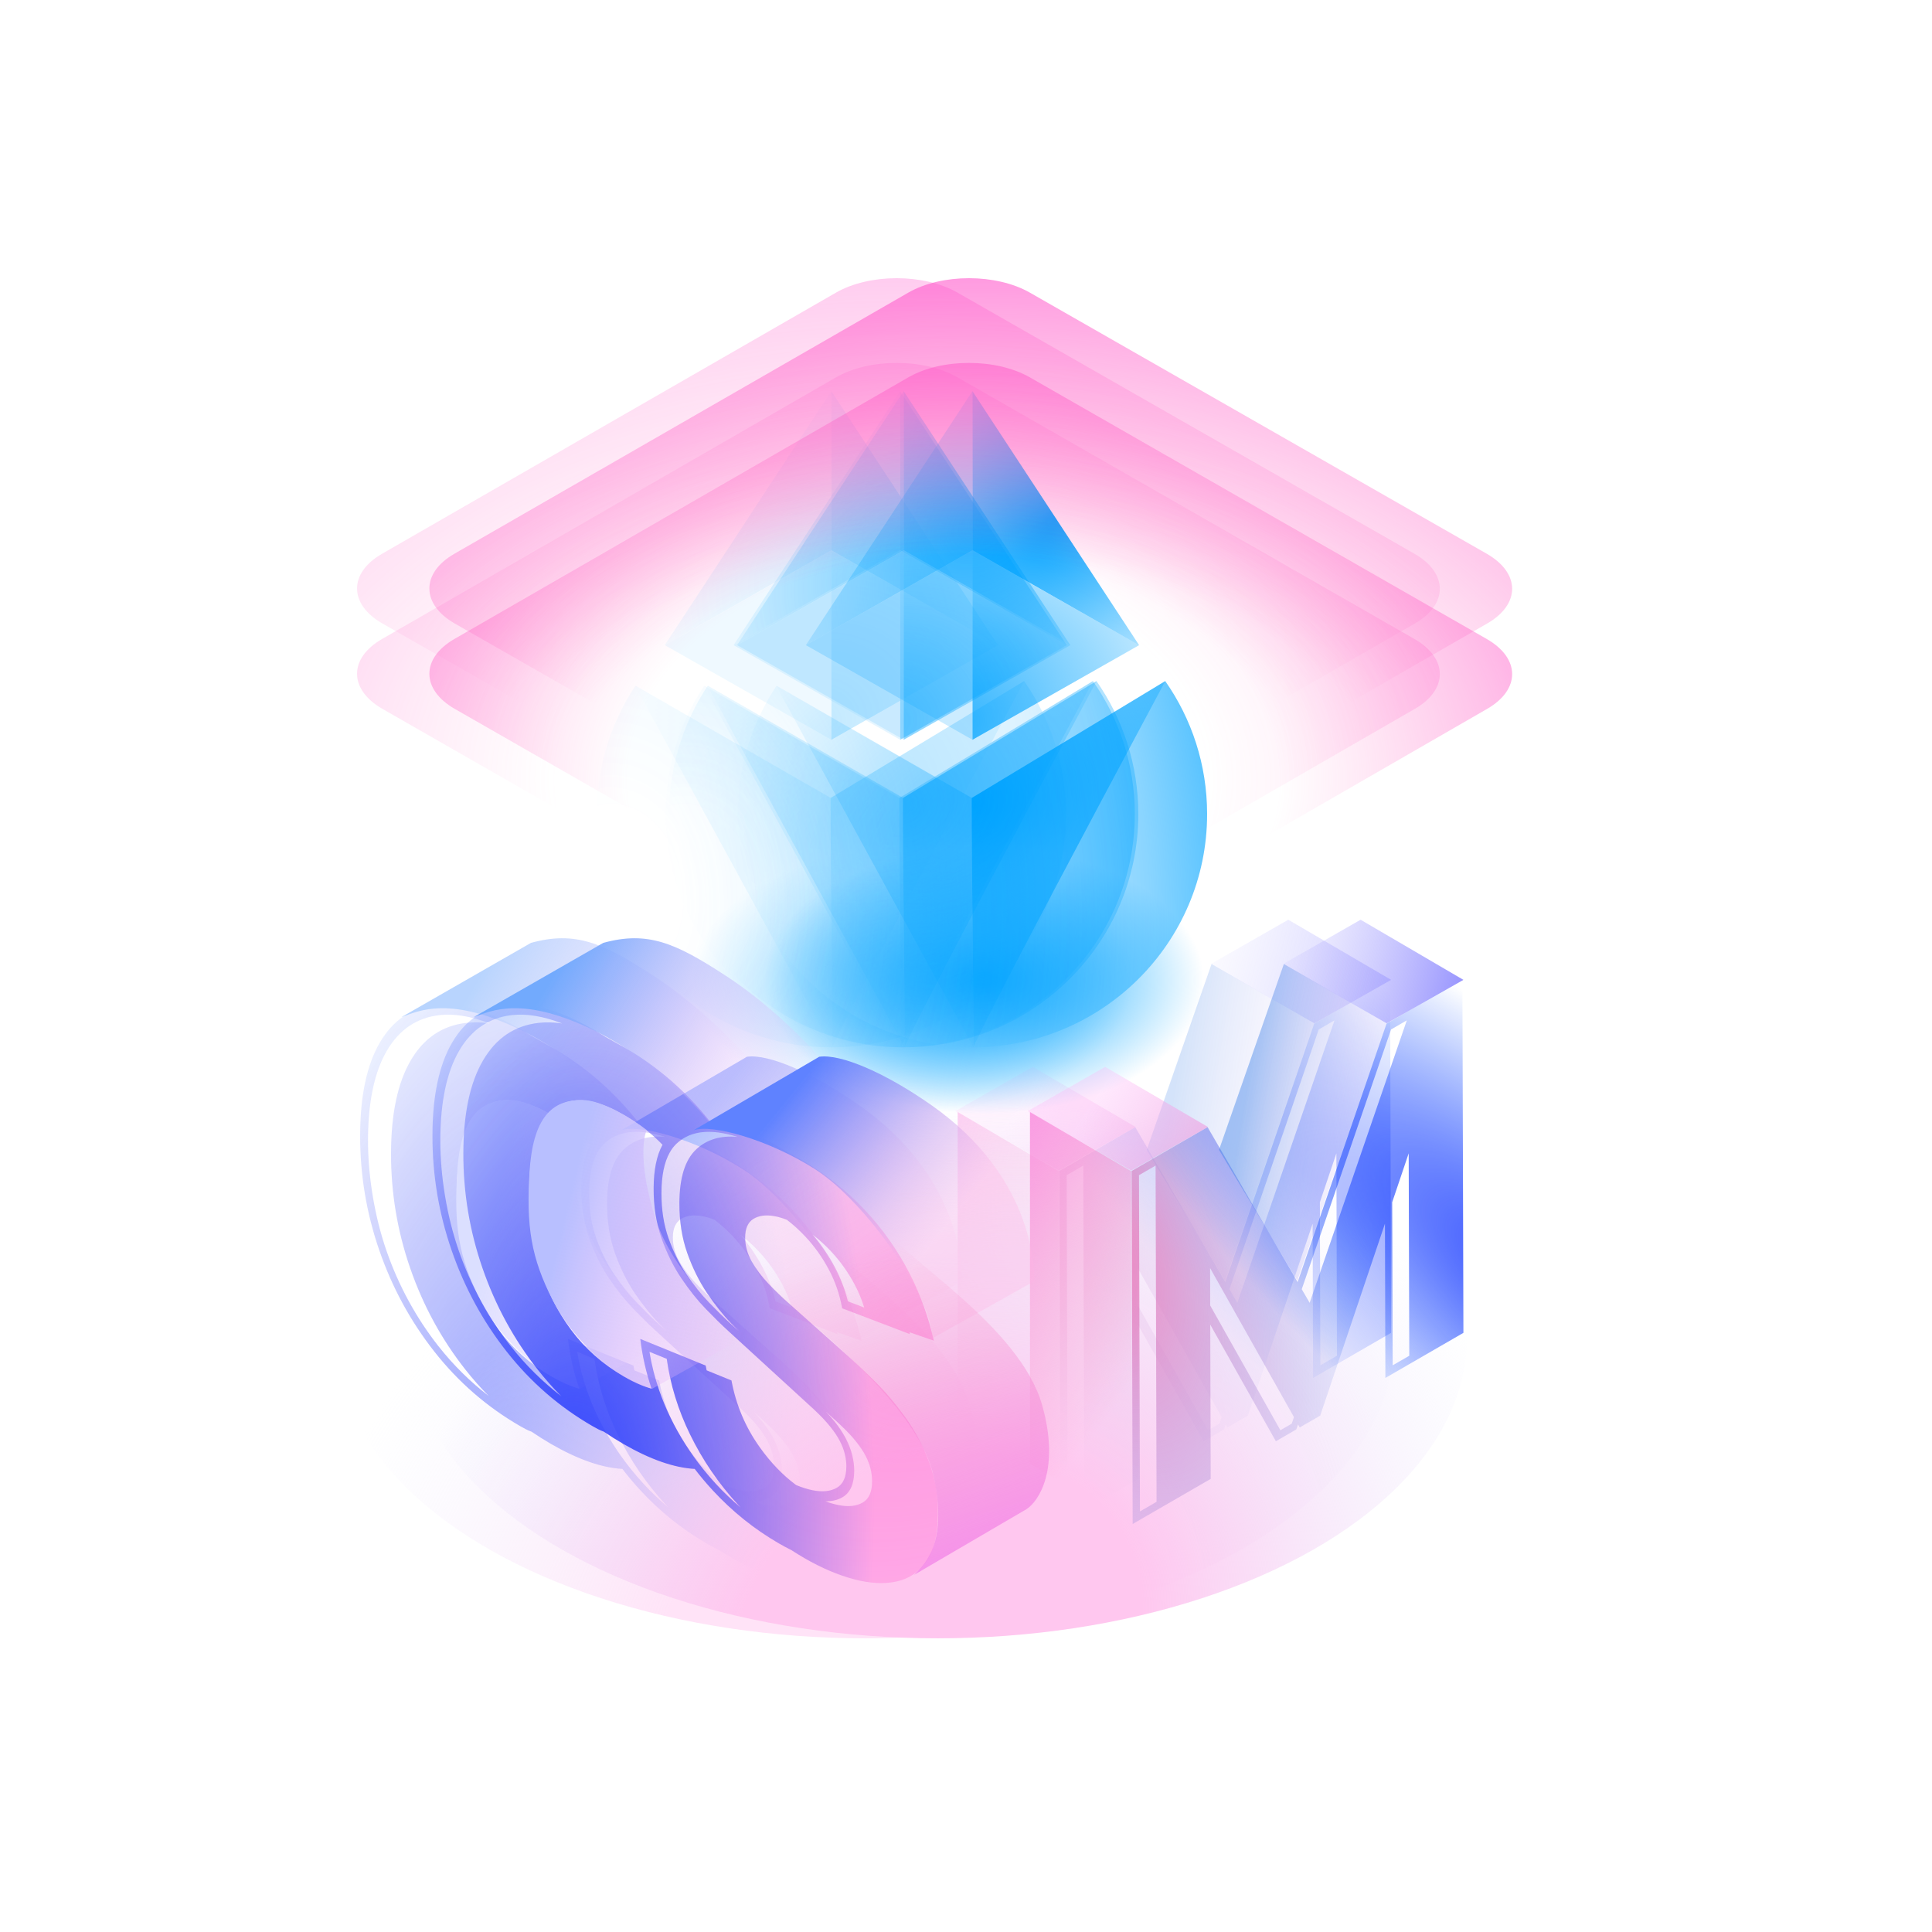 <svg width="300" height="300" viewBox="0 0 300 300" fill="none" xmlns="http://www.w3.org/2000/svg">
<g clip-path="url(#clip0_17373_454761)">
<g opacity="0.5" filter="url(#filter0_f_17373_454761)">
<ellipse cx="134.374" cy="207.815" rx="82.173" ry="46.583" fill="url(#paint0_radial_17373_454761)"/>
<g filter="url(#filter1_f_17373_454761)">
<ellipse cx="137.617" cy="152.133" rx="49.376" ry="28.022" fill="url(#paint1_radial_17373_454761)"/>
</g>
<path d="M212.146 154.292L215.855 152.148L216.01 206.963L212.301 209.107L207.604 211.821L203.894 213.964L203.826 190.008L193.772 219.815L190.596 221.652L190.327 221.173L190.063 221.959L186.886 223.796L176.698 205.687L176.766 229.644L173.055 231.788L168.36 234.501L164.651 236.645L164.496 181.831L168.205 179.687L172.57 177.165L176.279 175.021L190.266 199.094L204.07 158.956L207.779 156.812L212.144 154.29L212.146 154.292ZM192.134 202.308L207.221 158.439L204.775 159.854L190.903 200.19L192.134 202.308ZM189.353 221.068L189.697 220.05L176.675 196.909L176.691 202.716L187.592 222.087L189.353 221.068ZM168.36 233.205L168.212 180.99L165.634 182.48L165.782 234.695L168.36 233.205ZM207.601 210.522L207.513 179.085L204.95 186.681L205.023 212.012L207.601 210.522Z" fill="url(#paint2_radial_17373_454761)"/>
<path d="M212.146 154.292L215.855 152.148L216.01 206.963L212.301 209.107L207.604 211.821L203.894 213.964L203.826 190.008L193.772 219.815L190.596 221.652L190.327 221.173L190.063 221.959L186.886 223.796L176.698 205.687L176.766 229.644L173.055 231.788L168.36 234.501L164.651 236.645L164.496 181.831L168.205 179.687L172.57 177.165L176.279 175.021L190.266 199.094L204.07 158.956L207.779 156.812L212.144 154.29L212.146 154.292ZM192.134 202.308L207.221 158.439L204.775 159.854L190.903 200.19L192.134 202.308ZM189.353 221.068L189.697 220.05L176.675 196.909L176.691 202.716L187.592 222.087L189.353 221.068ZM168.36 233.205L168.212 180.99L165.634 182.48L165.782 234.695L168.36 233.205ZM207.601 210.522L207.513 179.085L204.95 186.681L205.023 212.012L207.601 210.522Z" fill="url(#paint3_radial_17373_454761)"/>
<path d="M148.705 227.317L164.426 236.405V181.874L148.705 172.662V227.317Z" fill="url(#paint4_linear_17373_454761)"/>
<path d="M188.13 149.693L178.059 178.556L190.218 198.821L204.096 158.905L188.13 149.693Z" fill="url(#paint5_linear_17373_454761)"/>
<path d="M160.373 165.66L148.337 172.538L164.426 181.749L176.34 174.994L160.373 165.66Z" fill="url(#paint6_linear_17373_454761)"/>
<path d="M200.044 142.816L188.008 149.694L204.097 158.906L216.011 152.151L200.044 142.816Z" fill="url(#paint7_linear_17373_454761)"/>
<path d="M132.986 226.862C133.944 229.363 134.421 232.104 134.413 235.086C134.403 238.26 133.819 240.696 132.657 242.396C131.495 244.096 129.935 245.155 127.98 245.575C126.022 245.995 123.811 245.875 121.345 245.216C118.877 244.558 116.334 243.475 113.716 241.964C113.033 241.569 112.36 241.153 111.702 240.726C111.043 240.394 110.38 240.038 109.712 239.653C105.902 237.452 102.468 234.696 99.415 231.384C98.437 230.323 97.513 229.228 96.649 228.093C93.419 227.909 89.724 226.614 85.558 224.209C84.524 223.612 83.522 222.976 82.544 222.311C81.96 222.109 81.368 221.787 80.763 221.439C75.62 218.469 71.189 214.625 67.469 209.901C63.751 205.177 60.891 199.923 58.894 194.136C56.895 188.354 55.905 182.397 55.922 176.266C55.939 170.14 56.961 165.342 58.985 161.879C61.012 158.418 63.888 156.475 67.622 156.055C71.356 155.635 75.794 156.909 80.938 159.877C81.542 160.226 82.137 160.592 82.719 160.962C83.696 161.525 84.699 162.051 85.733 162.648C90.898 165.63 95.337 169.481 99.046 174.202C99.319 174.22 99.597 174.247 99.879 174.286C102.728 174.669 105.873 175.856 109.309 177.84L109.528 177.966C110.107 178.309 110.677 178.668 111.237 179.034C111.928 179.38 112.63 179.756 113.347 180.169C117.081 182.38 120.245 184.907 123.025 187.855C125.808 190.805 128.137 194.099 130.009 197.744C131.687 201.009 132.944 204.485 133.777 208.174L129.989 206.87C130.009 206.966 130.029 207.064 130.051 207.162L119.542 203.151C119.166 201.016 118.469 198.997 117.449 197.091C116.43 195.185 115.209 193.482 113.797 191.982C112.876 191.004 111.928 190.144 110.947 189.402C110.299 189.149 109.663 188.96 109.049 188.85C107.703 188.607 106.605 188.747 105.757 189.272C104.91 189.798 104.485 190.758 104.48 192.151C104.477 193.438 104.819 194.681 105.507 195.887C106.197 197.093 107.064 198.245 108.11 199.343C109.157 200.441 110.228 201.471 111.321 202.429L120.242 210.375C121.574 211.554 123.048 212.947 124.666 214.551C126.283 216.155 127.835 217.982 129.319 220.033C130.802 222.082 132.023 224.357 132.984 226.855L132.986 226.862ZM112.392 230.598C113.286 230.974 114.168 231.252 115.03 231.419C116.531 231.709 117.766 231.574 118.734 231.009C119.702 230.444 120.188 229.341 120.193 227.7C120.193 227.098 120.117 226.472 119.965 225.821C119.81 225.17 119.559 224.497 119.203 223.799C118.847 223.099 118.341 222.342 117.69 221.527C117.037 220.711 116.209 219.837 115.212 218.901L101.866 206.676C100.866 205.769 99.707 204.634 98.388 203.269C97.069 201.905 95.789 200.304 94.556 198.469C93.32 196.632 92.296 194.553 91.478 192.232C90.663 189.911 90.26 187.342 90.267 184.522C90.275 181.702 90.736 179.403 91.65 177.757C89.931 175.986 87.948 174.45 85.708 173.158C82.446 171.274 79.724 170.54 77.541 170.948C75.357 171.36 73.714 172.768 72.611 175.173C71.505 177.577 70.948 180.832 70.938 184.937C70.928 189.041 71.464 192.925 72.552 196.595C73.638 200.262 75.269 203.561 77.442 206.491C79.616 209.417 82.333 211.822 85.595 213.706C87.175 214.617 88.624 215.258 89.948 215.634C89.093 213.111 88.511 210.537 88.199 207.911L98.349 212.045C98.395 212.293 98.445 212.542 98.499 212.787L102.353 214.357C103.058 218.159 104.526 221.628 106.759 224.752C108.459 227.13 110.338 229.08 112.397 230.603M68.103 209.063C70.393 211.972 73.006 214.553 75.907 216.784C74.627 215.497 73.414 214.126 72.269 212.672C68.548 207.951 65.691 202.696 63.692 196.912C61.692 191.127 60.702 185.17 60.719 179.041C60.737 172.91 61.756 168.115 63.782 164.654C65.809 161.193 68.685 159.248 72.422 158.83C73.571 158.7 74.787 158.732 76.069 158.924C73.168 157.804 70.55 157.366 68.248 157.624C64.736 158.02 61.984 159.877 60.076 163.141C58.145 166.44 57.16 171.095 57.143 176.976C57.126 182.645 58.175 188.901 59.987 194.146C61.871 199.601 64.603 204.622 68.103 209.068M93.866 177.545C93.438 177.941 93.07 178.42 92.758 178.98C91.918 180.483 91.49 182.574 91.483 185.224C91.476 187.875 91.839 190.159 92.564 192.217C93.298 194.303 94.222 196.182 95.31 197.801C96.447 199.491 97.634 200.979 98.838 202.225C100.112 203.544 101.242 204.652 102.2 205.521L103.455 206.671C103.112 206.324 102.758 205.963 102.387 205.58C101.068 204.217 99.79 202.615 98.555 200.78C97.322 198.943 96.295 196.862 95.477 194.544C94.662 192.222 94.259 189.653 94.266 186.836C94.278 182.868 95.155 180.073 96.902 178.449C98.535 176.931 100.677 176.295 103.328 176.541C102.284 176.212 101.277 175.981 100.316 175.853C97.614 175.497 95.457 176.069 93.868 177.55M99.909 230.385C101.129 231.706 102.426 232.944 103.79 234.091C103.667 233.961 103.541 233.828 103.419 233.696C100.363 230.382 97.86 226.72 95.902 222.696C94.065 218.918 92.864 215.02 92.301 210.996L89.616 209.903C89.945 211.93 90.451 213.934 91.129 215.897C91.618 217.314 92.198 218.709 92.864 220.078C94.251 222.932 95.959 225.622 97.953 228.108C98.577 228.886 99.228 229.645 99.911 230.385M122.736 233.318C123.703 232.753 124.19 231.65 124.192 230.006C124.192 229.405 124.119 228.778 123.966 228.127C123.811 227.476 123.558 226.803 123.205 226.103C122.849 225.406 122.343 224.647 121.692 223.831C121.038 223.015 120.213 222.141 119.213 221.208L117.027 219.203C117.501 219.702 117.928 220.191 118.304 220.66C119.09 221.64 119.692 222.549 120.144 223.436C120.596 224.327 120.93 225.211 121.132 226.061C121.321 226.867 121.416 227.653 121.414 228.395C121.409 230.412 120.797 231.79 119.601 232.487C118.854 232.92 117.963 233.131 116.946 233.121C117.651 233.386 118.348 233.588 119.036 233.72C120.537 234.01 121.773 233.875 122.74 233.31M117.803 194.296C116.88 193.315 115.929 192.456 114.949 191.711C116.246 193.202 117.39 194.868 118.363 196.683C119.279 198.395 119.972 200.201 120.427 202.068L122.962 203.035C122.581 201.785 122.08 200.574 121.453 199.407C120.434 197.501 119.216 195.799 117.801 194.298" fill="url(#paint8_radial_17373_454761)"/>
<path d="M132.986 226.862C133.944 229.363 134.421 232.104 134.413 235.086C134.403 238.26 133.819 240.696 132.657 242.396C131.495 244.096 129.935 245.155 127.98 245.575C126.022 245.995 123.811 245.875 121.345 245.216C118.877 244.558 116.334 243.475 113.716 241.964C113.033 241.569 112.36 241.153 111.702 240.726C111.043 240.394 110.38 240.038 109.712 239.653C105.902 237.452 102.468 234.696 99.415 231.384C98.437 230.323 97.513 229.228 96.649 228.093C93.419 227.909 89.724 226.614 85.558 224.209C84.524 223.612 83.522 222.976 82.544 222.311C81.96 222.109 81.368 221.787 80.763 221.439C75.62 218.469 71.189 214.625 67.469 209.901C63.751 205.177 60.891 199.923 58.894 194.136C56.895 188.354 55.905 182.397 55.922 176.266C55.939 170.14 56.961 165.342 58.985 161.879C61.012 158.418 63.888 156.475 67.622 156.055C71.356 155.635 75.794 156.909 80.938 159.877C81.542 160.226 82.137 160.592 82.719 160.962C83.696 161.525 84.699 162.051 85.733 162.648C90.898 165.63 95.337 169.481 99.046 174.202C99.319 174.22 99.597 174.247 99.879 174.286C102.728 174.669 105.873 175.856 109.309 177.84L109.528 177.966C110.107 178.309 110.677 178.668 111.237 179.034C111.928 179.38 112.63 179.756 113.347 180.169C117.081 182.38 120.245 184.907 123.025 187.855C125.808 190.805 128.137 194.099 130.009 197.744C131.687 201.009 132.944 204.485 133.777 208.174L129.989 206.87C130.009 206.966 130.029 207.064 130.051 207.162L119.542 203.151C119.166 201.016 118.469 198.997 117.449 197.091C116.43 195.185 115.209 193.482 113.797 191.982C112.876 191.004 111.928 190.144 110.947 189.402C110.299 189.149 109.663 188.96 109.049 188.85C107.703 188.607 106.605 188.747 105.757 189.272C104.91 189.798 104.485 190.758 104.48 192.151C104.477 193.438 104.819 194.681 105.507 195.887C106.197 197.093 107.064 198.245 108.11 199.343C109.157 200.441 110.228 201.471 111.321 202.429L120.242 210.375C121.574 211.554 123.048 212.947 124.666 214.551C126.283 216.155 127.835 217.982 129.319 220.033C130.802 222.082 132.023 224.357 132.984 226.855L132.986 226.862ZM112.392 230.598C113.286 230.974 114.168 231.252 115.03 231.419C116.531 231.709 117.766 231.574 118.734 231.009C119.702 230.444 120.188 229.341 120.193 227.7C120.193 227.098 120.117 226.472 119.965 225.821C119.81 225.17 119.559 224.497 119.203 223.799C118.847 223.099 118.341 222.342 117.69 221.527C117.037 220.711 116.209 219.837 115.212 218.901L101.866 206.676C100.866 205.769 99.707 204.634 98.388 203.269C97.069 201.905 95.789 200.304 94.556 198.469C93.32 196.632 92.296 194.553 91.478 192.232C90.663 189.911 90.26 187.342 90.267 184.522C90.275 181.702 90.736 179.403 91.65 177.757C89.931 175.986 87.948 174.45 85.708 173.158C82.446 171.274 79.724 170.54 77.541 170.948C75.357 171.36 73.714 172.768 72.611 175.173C71.505 177.577 70.948 180.832 70.938 184.937C70.928 189.041 71.464 192.925 72.552 196.595C73.638 200.262 75.269 203.561 77.442 206.491C79.616 209.417 82.333 211.822 85.595 213.706C87.175 214.617 88.624 215.258 89.948 215.634C89.093 213.111 88.511 210.537 88.199 207.911L98.349 212.045C98.395 212.293 98.445 212.542 98.499 212.787L102.353 214.357C103.058 218.159 104.526 221.628 106.759 224.752C108.459 227.13 110.338 229.08 112.397 230.603M68.103 209.063C70.393 211.972 73.006 214.553 75.907 216.784C74.627 215.497 73.414 214.126 72.269 212.672C68.548 207.951 65.691 202.696 63.692 196.912C61.692 191.127 60.702 185.17 60.719 179.041C60.737 172.91 61.756 168.115 63.782 164.654C65.809 161.193 68.685 159.248 72.422 158.83C73.571 158.7 74.787 158.732 76.069 158.924C73.168 157.804 70.55 157.366 68.248 157.624C64.736 158.02 61.984 159.877 60.076 163.141C58.145 166.44 57.16 171.095 57.143 176.976C57.126 182.645 58.175 188.901 59.987 194.146C61.871 199.601 64.603 204.622 68.103 209.068M93.866 177.545C93.438 177.941 93.07 178.42 92.758 178.98C91.918 180.483 91.49 182.574 91.483 185.224C91.476 187.875 91.839 190.159 92.564 192.217C93.298 194.303 94.222 196.182 95.31 197.801C96.447 199.491 97.634 200.979 98.838 202.225C100.112 203.544 101.242 204.652 102.2 205.521L103.455 206.671C103.112 206.324 102.758 205.963 102.387 205.58C101.068 204.217 99.79 202.615 98.555 200.78C97.322 198.943 96.295 196.862 95.477 194.544C94.662 192.222 94.259 189.653 94.266 186.836C94.278 182.868 95.155 180.073 96.902 178.449C98.535 176.931 100.677 176.295 103.328 176.541C102.284 176.212 101.277 175.981 100.316 175.853C97.614 175.497 95.457 176.069 93.868 177.55M99.909 230.385C101.129 231.706 102.426 232.944 103.79 234.091C103.667 233.961 103.541 233.828 103.419 233.696C100.363 230.382 97.86 226.72 95.902 222.696C94.065 218.918 92.864 215.02 92.301 210.996L89.616 209.903C89.945 211.93 90.451 213.934 91.129 215.897C91.618 217.314 92.198 218.709 92.864 220.078C94.251 222.932 95.959 225.622 97.953 228.108C98.577 228.886 99.228 229.645 99.911 230.385M122.736 233.318C123.703 232.753 124.19 231.65 124.192 230.006C124.192 229.405 124.119 228.778 123.966 228.127C123.811 227.476 123.558 226.803 123.205 226.103C122.849 225.406 122.343 224.647 121.692 223.831C121.038 223.015 120.213 222.141 119.213 221.208L117.027 219.203C117.501 219.702 117.928 220.191 118.304 220.66C119.09 221.64 119.692 222.549 120.144 223.436C120.596 224.327 120.93 225.211 121.132 226.061C121.321 226.867 121.416 227.653 121.414 228.395C121.409 230.412 120.797 231.79 119.601 232.487C118.854 232.92 117.963 233.131 116.946 233.121C117.651 233.386 118.348 233.588 119.036 233.72C120.537 234.01 121.773 233.875 122.74 233.31M117.803 194.296C116.88 193.315 115.929 192.456 114.949 191.711C116.246 193.202 117.39 194.868 118.363 196.683C119.279 198.395 119.972 200.201 120.427 202.068L122.962 203.035C122.581 201.785 122.08 200.574 121.453 199.407C120.434 197.501 119.216 195.799 117.801 194.298" fill="url(#paint9_radial_17373_454761)"/>
<path d="M82.451 146.408L62.309 157.953C65.093 156.929 69.923 154.518 81.346 160.164C89.894 164.389 96.616 171.34 98.909 174.288L116.103 164.217L116.09 164.203C114.155 162.103 108.778 156.268 101.365 151.444C93.627 146.408 89.329 144.524 82.451 146.408Z" fill="url(#paint10_linear_17373_454761)"/>
<path d="M115.98 164.093L96.452 175.516C99.236 174.492 108.12 176.932 115.366 181.576C123.395 186.72 133.543 201.553 133.543 207.817L149.387 198.932C149.387 196.476 149.019 182.639 133.543 171.708C126.304 166.594 119.296 163.602 115.98 164.093Z" fill="url(#paint11_linear_17373_454761)"/>
<path d="M148.159 234.347L130.719 244.541C132.152 243.026 136 239.996 133.789 229.434C131.579 218.876 116.595 206.958 109.225 200.817C103.33 195.905 103.903 191.565 104.927 190.009L120.279 181.289C120.648 182.353 122.171 185.588 125.315 190.009C129.245 195.536 147.176 205.976 150.615 218.258C153.367 228.083 150.124 233.078 148.159 234.347Z" fill="url(#paint12_linear_17373_454761)"/>
<path d="M79.135 170.807C82.377 170.807 87.2 173.918 89.206 175.474C88.592 176.702 88.002 181.173 90.557 189.229C93.111 197.286 101.119 204.705 104.804 207.407L90.065 215.636C84.784 214.407 77.906 208.389 74.59 201.88C71.274 195.37 70.415 190.458 71.029 181.615C71.643 172.772 75.082 170.807 79.135 170.807Z" fill="url(#paint13_linear_17373_454761)"/>
<g clip-path="url(#clip1_17373_454761)">
<g filter="url(#filter2_b_17373_454761)">
<path d="M139.78 162.626C159.9 162.626 176.21 146.411 176.21 126.409C176.21 118.734 173.808 111.616 169.711 105.758L139.759 123.911L109.361 106.473C105.562 112.191 103.35 119.044 103.35 126.409C103.35 146.411 119.66 162.626 139.78 162.626Z" fill="url(#paint14_radial_17373_454761)"/>
<path d="M139.651 123.911L169.711 105.768C139.699 161.842 139.938 162.606 139.938 162.606C139.938 150.394 139.651 136.736 139.651 123.911Z" fill="url(#paint15_radial_17373_454761)"/>
<path opacity="0.3" d="M139.651 123.911L109.287 106.467L139.892 162.579C139.892 150.367 139.651 136.737 139.651 123.911Z" fill="url(#paint16_radial_17373_454761)"/>
<path opacity="0.2" d="M139.774 85.475V114.868L113.922 100.181L139.774 85.475Z" fill="#00A3FF"/>
<path opacity="0.8" d="M139.783 85.475L165.653 100.181L139.783 114.868V85.475Z" fill="url(#paint17_radial_17373_454761)"/>
<path d="M139.783 60.754L165.653 100.189L139.783 85.442V60.754Z" fill="url(#paint18_radial_17373_454761)"/>
<path opacity="0.5" d="M139.774 85.438L113.903 100.185L139.774 60.73V85.438Z" fill="url(#paint19_radial_17373_454761)"/>
</g>
<g opacity="0.6" filter="url(#filter3_f_17373_454761)">
<path d="M129.097 162.626C149.217 162.626 165.527 146.411 165.527 126.409C165.527 118.734 163.125 111.616 159.028 105.758L129.076 123.911L98.678 106.473C94.879 112.191 92.667 119.044 92.667 126.409C92.667 146.411 108.977 162.626 129.097 162.626Z" fill="url(#paint20_radial_17373_454761)"/>
<path d="M128.969 123.911L159.028 105.768C129.017 161.842 129.256 162.606 129.256 162.606C129.256 150.394 128.969 136.736 128.969 123.911Z" fill="url(#paint21_radial_17373_454761)"/>
<path opacity="0.3" d="M128.968 123.911L98.605 106.467L129.21 162.579C129.21 150.367 128.968 136.737 128.968 123.911Z" fill="url(#paint22_radial_17373_454761)"/>
<path opacity="0.2" d="M129.092 85.475V114.868L103.24 100.181L129.092 85.475Z" fill="#00A3FF"/>
<path opacity="0.8" d="M129.1 85.475L154.971 100.181L129.1 114.868V85.475Z" fill="url(#paint23_radial_17373_454761)"/>
<path d="M129.1 60.754L154.971 100.189L129.1 85.442V60.754Z" fill="url(#paint24_radial_17373_454761)"/>
<path opacity="0.5" d="M129.092 85.438L103.22 100.185L129.092 60.73V85.438Z" fill="url(#paint25_radial_17373_454761)"/>
</g>
</g>
<path d="M219.633 85.988C224.865 88.979 224.893 93.829 219.694 96.818L149.215 137.365C144.016 140.357 135.558 140.357 130.326 137.365L59.387 96.82C54.155 93.829 54.126 88.979 59.325 85.99L129.805 45.443C135.004 42.451 143.462 42.451 148.694 45.443L219.634 85.988H219.633Z" fill="url(#paint26_radial_17373_454761)"/>
<path d="M219.633 99.222C224.865 102.219 224.893 107.078 219.694 110.073L149.215 150.695C144.016 153.693 135.558 153.693 130.326 150.695L59.387 110.075C54.155 107.078 54.126 102.219 59.325 99.224L129.805 58.601C135.004 55.604 143.462 55.604 148.694 58.601L219.634 99.222H219.633Z" fill="url(#paint27_radial_17373_454761)"/>
</g>
<ellipse cx="145.602" cy="207.815" rx="82.173" ry="46.583" fill="url(#paint28_radial_17373_454761)"/>
<g filter="url(#filter4_f_17373_454761)">
<ellipse cx="148.846" cy="152.133" rx="49.376" ry="28.022" fill="url(#paint29_radial_17373_454761)"/>
</g>
<path d="M223.374 154.292L227.084 152.148L227.238 206.963L223.529 209.107L218.832 211.821L215.123 213.964L215.055 190.008L205.001 219.815L201.824 221.652L201.556 221.173L201.292 221.959L198.115 223.796L187.927 205.687L187.995 229.644L184.283 231.788L179.589 234.501L175.879 236.645L175.725 181.831L179.434 179.687L183.799 177.165L187.508 175.021L201.494 199.094L215.298 158.956L219.007 156.812L223.372 154.29L223.374 154.292ZM203.362 202.308L218.45 158.439L216.004 159.854L202.131 200.19L203.362 202.308ZM200.582 221.068L200.925 220.05L187.904 196.909L187.92 202.716L198.82 222.087L200.582 221.068ZM179.589 233.205L179.441 180.99L176.862 182.48L177.01 234.695L179.589 233.205ZM218.83 210.522L218.741 179.085L216.179 186.681L216.252 212.012L218.83 210.522Z" fill="url(#paint30_radial_17373_454761)"/>
<path d="M223.374 154.292L227.084 152.148L227.238 206.963L223.529 209.107L218.832 211.821L215.123 213.964L215.055 190.008L205.001 219.815L201.824 221.652L201.556 221.173L201.292 221.959L198.115 223.796L187.927 205.687L187.995 229.644L184.283 231.788L179.589 234.501L175.879 236.645L175.725 181.831L179.434 179.687L183.799 177.165L187.508 175.021L201.494 199.094L215.298 158.956L219.007 156.812L223.372 154.29L223.374 154.292ZM203.362 202.308L218.45 158.439L216.004 159.854L202.131 200.19L203.362 202.308ZM200.582 221.068L200.925 220.05L187.904 196.909L187.92 202.716L198.82 222.087L200.582 221.068ZM179.589 233.205L179.441 180.99L176.862 182.48L177.01 234.695L179.589 233.205ZM218.83 210.522L218.741 179.085L216.179 186.681L216.252 212.012L218.83 210.522Z" fill="url(#paint31_radial_17373_454761)"/>
<path d="M159.934 227.317L175.654 236.405V181.874L159.934 172.662V227.317Z" fill="url(#paint32_linear_17373_454761)"/>
<path d="M199.358 149.693L189.287 178.556L201.446 198.821L215.325 158.905L199.358 149.693Z" fill="url(#paint33_linear_17373_454761)"/>
<path d="M171.602 165.66L159.565 172.538L175.655 181.749L187.568 174.994L171.602 165.66Z" fill="url(#paint34_linear_17373_454761)"/>
<path d="M211.273 142.816L199.236 149.694L215.326 158.906L227.239 152.151L211.273 142.816Z" fill="url(#paint35_linear_17373_454761)"/>
<path d="M144.215 226.862C145.173 229.363 145.649 232.104 145.642 235.086C145.632 238.26 145.047 240.696 143.885 242.396C142.724 244.096 141.164 245.155 139.208 245.575C137.251 245.995 135.04 245.875 132.574 245.216C130.105 244.558 127.563 243.475 124.944 241.964C124.261 241.569 123.588 241.153 122.93 240.726C122.272 240.394 121.608 240.038 120.94 239.653C117.131 237.452 113.697 234.696 110.643 231.384C109.666 230.323 108.742 229.228 107.877 228.093C104.647 227.909 100.953 226.614 96.787 224.209C95.753 223.612 94.751 222.976 93.773 222.311C93.188 222.109 92.596 221.787 91.992 221.439C86.848 218.469 82.417 214.625 78.698 209.901C74.979 205.177 72.12 199.923 70.123 194.136C68.123 188.354 67.133 182.397 67.151 176.266C67.168 170.14 68.19 165.342 70.214 161.879C72.24 158.418 75.117 156.475 78.85 156.055C82.584 155.635 87.023 156.909 92.166 159.877C92.771 160.226 93.365 160.592 93.947 160.962C94.925 161.525 95.927 162.051 96.961 162.648C102.127 165.63 106.566 169.481 110.275 174.202C110.547 174.22 110.825 174.247 111.107 174.286C113.957 174.669 117.101 175.856 120.538 177.84L120.756 177.966C121.336 178.309 121.906 178.668 122.466 179.034C123.156 179.38 123.859 179.756 124.576 180.169C128.309 182.38 131.473 184.907 134.254 187.855C137.037 190.805 139.366 194.099 141.237 197.744C142.915 201.009 144.173 204.485 145.005 208.174L141.218 206.87C141.237 206.966 141.257 207.064 141.279 207.162L130.771 203.151C130.395 201.016 129.697 198.997 128.678 197.091C127.659 195.185 126.438 193.482 125.025 191.982C124.104 191.004 123.156 190.144 122.176 189.402C121.527 189.149 120.891 188.96 120.277 188.85C118.931 188.607 117.833 188.747 116.986 189.272C116.138 189.798 115.713 190.758 115.708 192.151C115.706 193.438 116.047 194.681 116.735 195.887C117.425 197.093 118.292 198.245 119.339 199.343C120.385 200.441 121.456 201.471 122.549 202.429L131.471 210.375C132.802 211.554 134.276 212.947 135.895 214.551C137.511 216.155 139.064 217.982 140.547 220.033C142.031 222.082 143.252 224.357 144.212 226.855L144.215 226.862ZM123.62 230.598C124.514 230.974 125.396 231.252 126.258 231.419C127.759 231.709 128.995 231.574 129.963 231.009C130.93 230.444 131.417 229.341 131.422 227.7C131.422 227.098 131.346 226.472 131.193 225.821C131.039 225.17 130.788 224.497 130.432 223.799C130.076 223.099 129.57 222.342 128.919 221.527C128.265 220.711 127.437 219.837 126.44 218.901L113.095 206.676C112.095 205.769 110.936 204.634 109.616 203.269C108.297 201.905 107.018 200.304 105.785 198.469C104.549 196.632 103.525 194.553 102.707 192.232C101.891 189.911 101.488 187.342 101.496 184.522C101.503 181.702 101.965 179.403 102.879 177.757C101.159 175.986 99.177 174.45 96.937 173.158C93.675 171.274 90.953 170.54 88.769 170.948C86.585 171.36 84.942 172.768 83.839 175.173C82.734 177.577 82.176 180.832 82.166 184.937C82.157 189.041 82.692 192.925 83.78 196.595C84.866 200.262 86.497 203.561 88.671 206.491C90.845 209.417 93.562 211.822 96.824 213.706C98.403 214.617 99.852 215.258 101.176 215.634C100.322 213.111 99.739 210.537 99.427 207.911L109.577 212.045C109.624 212.293 109.673 212.542 109.727 212.787L113.581 214.357C114.286 218.159 115.755 221.628 117.988 224.752C119.688 227.13 121.567 229.08 123.625 230.603M79.332 209.063C81.621 211.972 84.235 214.553 87.136 216.784C85.856 215.497 84.642 214.126 83.498 212.672C79.776 207.951 76.92 202.696 74.92 196.912C72.921 191.127 71.931 185.17 71.948 179.041C71.965 172.91 72.984 168.115 75.011 164.654C77.037 161.193 79.914 159.248 83.65 158.83C84.8 158.7 86.016 158.732 87.298 158.924C84.397 157.804 81.778 157.366 79.477 157.624C75.964 158.02 73.213 159.877 71.304 163.141C69.374 166.44 68.389 171.095 68.371 176.976C68.354 182.645 69.403 188.901 71.216 194.146C73.1 199.601 75.831 204.622 79.332 209.068M105.094 177.545C104.667 177.941 104.298 178.42 103.986 178.98C103.146 180.483 102.719 182.574 102.712 185.224C102.704 187.875 103.068 190.159 103.792 192.217C104.527 194.303 105.45 196.182 106.539 197.801C107.676 199.491 108.862 200.979 110.066 202.225C111.341 203.544 112.471 204.652 113.429 205.521L114.684 206.671C114.34 206.324 113.986 205.963 113.615 205.58C112.296 204.217 111.019 202.615 109.783 200.78C108.55 198.943 107.524 196.862 106.706 194.544C105.89 192.222 105.487 189.653 105.495 186.836C105.507 182.868 106.384 180.073 108.13 178.449C109.764 176.931 111.906 176.295 114.556 176.541C113.512 176.212 112.505 175.981 111.545 175.853C108.843 175.497 106.686 176.069 105.097 177.55M111.137 230.385C112.358 231.706 113.655 232.944 115.018 234.091C114.895 233.961 114.77 233.828 114.647 233.696C111.591 230.382 109.088 226.72 107.131 222.696C105.293 218.918 104.092 215.02 103.53 210.996L100.845 209.903C101.174 211.93 101.68 213.934 102.358 215.897C102.847 217.314 103.426 218.709 104.092 220.078C105.48 222.932 107.187 225.622 109.182 228.108C109.806 228.886 110.457 229.645 111.139 230.385M133.964 233.318C134.932 232.753 135.418 231.65 135.421 230.006C135.421 229.405 135.347 228.778 135.195 228.127C135.04 227.476 134.787 226.803 134.433 226.103C134.077 225.406 133.571 224.647 132.92 223.831C132.267 223.015 131.441 222.141 130.442 221.208L128.255 219.203C128.73 219.702 129.157 220.191 129.533 220.66C130.319 221.64 130.921 222.549 131.373 223.436C131.825 224.327 132.159 225.211 132.36 226.061C132.549 226.867 132.645 227.653 132.643 228.395C132.638 230.412 132.026 231.79 130.83 232.487C130.083 232.92 129.191 233.131 128.174 233.121C128.879 233.386 129.577 233.588 130.265 233.72C131.766 234.01 133.001 233.875 133.969 233.31M129.032 194.296C128.108 193.315 127.157 192.456 126.177 191.711C127.474 193.202 128.619 194.868 129.592 196.683C130.508 198.395 131.201 200.201 131.655 202.068L134.19 203.035C133.809 201.785 133.308 200.574 132.682 199.407C131.662 197.501 130.444 195.799 129.029 194.298" fill="url(#paint36_radial_17373_454761)"/>
<path d="M144.215 226.862C145.173 229.363 145.649 232.104 145.642 235.086C145.632 238.26 145.047 240.696 143.885 242.396C142.724 244.096 141.164 245.155 139.208 245.575C137.251 245.995 135.04 245.875 132.574 245.216C130.105 244.558 127.563 243.475 124.944 241.964C124.261 241.569 123.588 241.153 122.93 240.726C122.272 240.394 121.608 240.038 120.94 239.653C117.131 237.452 113.697 234.696 110.643 231.384C109.666 230.323 108.742 229.228 107.877 228.093C104.647 227.909 100.953 226.614 96.787 224.209C95.753 223.612 94.751 222.976 93.773 222.311C93.188 222.109 92.596 221.787 91.992 221.439C86.848 218.469 82.417 214.625 78.698 209.901C74.979 205.177 72.12 199.923 70.123 194.136C68.123 188.354 67.133 182.397 67.151 176.266C67.168 170.14 68.19 165.342 70.214 161.879C72.24 158.418 75.117 156.475 78.85 156.055C82.584 155.635 87.023 156.909 92.166 159.877C92.771 160.226 93.365 160.592 93.947 160.962C94.925 161.525 95.927 162.051 96.961 162.648C102.127 165.63 106.566 169.481 110.275 174.202C110.547 174.22 110.825 174.247 111.107 174.286C113.957 174.669 117.101 175.856 120.538 177.84L120.756 177.966C121.336 178.309 121.906 178.668 122.466 179.034C123.156 179.38 123.859 179.756 124.576 180.169C128.309 182.38 131.473 184.907 134.254 187.855C137.037 190.805 139.366 194.099 141.237 197.744C142.915 201.009 144.173 204.485 145.005 208.174L141.218 206.87C141.237 206.966 141.257 207.064 141.279 207.162L130.771 203.151C130.395 201.016 129.697 198.997 128.678 197.091C127.659 195.185 126.438 193.482 125.025 191.982C124.104 191.004 123.156 190.144 122.176 189.402C121.527 189.149 120.891 188.96 120.277 188.85C118.931 188.607 117.833 188.747 116.986 189.272C116.138 189.798 115.713 190.758 115.708 192.151C115.706 193.438 116.047 194.681 116.735 195.887C117.425 197.093 118.292 198.245 119.339 199.343C120.385 200.441 121.456 201.471 122.549 202.429L131.471 210.375C132.802 211.554 134.276 212.947 135.895 214.551C137.511 216.155 139.064 217.982 140.547 220.033C142.031 222.082 143.252 224.357 144.212 226.855L144.215 226.862ZM123.62 230.598C124.514 230.974 125.396 231.252 126.258 231.419C127.759 231.709 128.995 231.574 129.963 231.009C130.93 230.444 131.417 229.341 131.422 227.7C131.422 227.098 131.346 226.472 131.193 225.821C131.039 225.17 130.788 224.497 130.432 223.799C130.076 223.099 129.57 222.342 128.919 221.527C128.265 220.711 127.437 219.837 126.44 218.901L113.095 206.676C112.095 205.769 110.936 204.634 109.616 203.269C108.297 201.905 107.018 200.304 105.785 198.469C104.549 196.632 103.525 194.553 102.707 192.232C101.891 189.911 101.488 187.342 101.496 184.522C101.503 181.702 101.965 179.403 102.879 177.757C101.159 175.986 99.177 174.45 96.937 173.158C93.675 171.274 90.953 170.54 88.769 170.948C86.585 171.36 84.942 172.768 83.839 175.173C82.734 177.577 82.176 180.832 82.166 184.937C82.157 189.041 82.692 192.925 83.78 196.595C84.866 200.262 86.497 203.561 88.671 206.491C90.845 209.417 93.562 211.822 96.824 213.706C98.403 214.617 99.852 215.258 101.176 215.634C100.322 213.111 99.739 210.537 99.427 207.911L109.577 212.045C109.624 212.293 109.673 212.542 109.727 212.787L113.581 214.357C114.286 218.159 115.755 221.628 117.988 224.752C119.688 227.13 121.567 229.08 123.625 230.603M79.332 209.063C81.621 211.972 84.235 214.553 87.136 216.784C85.856 215.497 84.642 214.126 83.498 212.672C79.776 207.951 76.92 202.696 74.92 196.912C72.921 191.127 71.931 185.17 71.948 179.041C71.965 172.91 72.984 168.115 75.011 164.654C77.037 161.193 79.914 159.248 83.65 158.83C84.8 158.7 86.016 158.732 87.298 158.924C84.397 157.804 81.778 157.366 79.477 157.624C75.964 158.02 73.213 159.877 71.304 163.141C69.374 166.44 68.389 171.095 68.371 176.976C68.354 182.645 69.403 188.901 71.216 194.146C73.1 199.601 75.831 204.622 79.332 209.068M105.094 177.545C104.667 177.941 104.298 178.42 103.986 178.98C103.146 180.483 102.719 182.574 102.712 185.224C102.704 187.875 103.068 190.159 103.792 192.217C104.527 194.303 105.45 196.182 106.539 197.801C107.676 199.491 108.862 200.979 110.066 202.225C111.341 203.544 112.471 204.652 113.429 205.521L114.684 206.671C114.34 206.324 113.986 205.963 113.615 205.58C112.296 204.217 111.019 202.615 109.783 200.78C108.55 198.943 107.524 196.862 106.706 194.544C105.89 192.222 105.487 189.653 105.495 186.836C105.507 182.868 106.384 180.073 108.13 178.449C109.764 176.931 111.906 176.295 114.556 176.541C113.512 176.212 112.505 175.981 111.545 175.853C108.843 175.497 106.686 176.069 105.097 177.55M111.137 230.385C112.358 231.706 113.655 232.944 115.018 234.091C114.895 233.961 114.77 233.828 114.647 233.696C111.591 230.382 109.088 226.72 107.131 222.696C105.293 218.918 104.092 215.02 103.53 210.996L100.845 209.903C101.174 211.93 101.68 213.934 102.358 215.897C102.847 217.314 103.426 218.709 104.092 220.078C105.48 222.932 107.187 225.622 109.182 228.108C109.806 228.886 110.457 229.645 111.139 230.385M133.964 233.318C134.932 232.753 135.418 231.65 135.421 230.006C135.421 229.405 135.347 228.778 135.195 228.127C135.04 227.476 134.787 226.803 134.433 226.103C134.077 225.406 133.571 224.647 132.92 223.831C132.267 223.015 131.441 222.141 130.442 221.208L128.255 219.203C128.73 219.702 129.157 220.191 129.533 220.66C130.319 221.64 130.921 222.549 131.373 223.436C131.825 224.327 132.159 225.211 132.36 226.061C132.549 226.867 132.645 227.653 132.643 228.395C132.638 230.412 132.026 231.79 130.83 232.487C130.083 232.92 129.191 233.131 128.174 233.121C128.879 233.386 129.577 233.588 130.265 233.72C131.766 234.01 133.001 233.875 133.969 233.31M129.032 194.296C128.108 193.315 127.157 192.456 126.177 191.711C127.474 193.202 128.619 194.868 129.592 196.683C130.508 198.395 131.201 200.201 131.655 202.068L134.19 203.035C133.809 201.785 133.308 200.574 132.682 199.407C131.662 197.501 130.444 195.799 129.029 194.298" fill="url(#paint37_radial_17373_454761)"/>
<path d="M93.679 146.408L73.537 157.953C76.321 156.929 81.152 154.518 92.574 160.164C101.122 164.389 107.845 171.34 110.137 174.288L127.332 164.217L127.319 164.203C125.384 162.103 120.006 156.268 112.594 151.444C104.856 146.408 100.557 144.524 93.679 146.408Z" fill="url(#paint38_linear_17373_454761)"/>
<path d="M127.209 164.093L107.681 175.516C110.465 174.492 119.348 176.932 126.595 181.576C134.623 186.72 144.772 201.553 144.772 207.817L160.616 198.932C160.616 196.476 160.247 182.639 144.772 171.708C137.532 166.594 130.525 163.602 127.209 164.093Z" fill="url(#paint39_linear_17373_454761)"/>
<path d="M159.388 234.347L141.947 244.541C143.38 243.026 147.228 239.996 145.018 229.434C142.808 218.876 127.823 206.958 120.454 200.817C114.559 195.905 115.132 191.565 116.155 190.009L131.508 181.289C131.876 182.353 133.399 185.588 136.543 190.009C140.473 195.536 158.405 205.976 161.844 218.258C164.595 228.083 161.353 233.078 159.388 234.347Z" fill="url(#paint40_linear_17373_454761)"/>
<path d="M90.363 170.807C93.606 170.807 98.428 173.918 100.434 175.474C99.82 176.702 99.231 181.173 101.785 189.229C104.34 197.286 112.348 204.705 116.032 207.407L101.294 215.636C96.013 214.407 89.135 208.389 85.819 201.88C82.503 195.37 81.643 190.458 82.257 181.615C82.871 172.772 86.31 170.807 90.363 170.807Z" fill="url(#paint41_linear_17373_454761)"/>
<path d="M151.008 162.626C171.128 162.626 187.439 146.411 187.439 126.409C187.439 118.734 185.037 111.616 180.939 105.758L150.987 123.911L120.59 106.473C116.79 112.191 114.578 119.044 114.578 126.409C114.578 146.411 130.888 162.626 151.008 162.626Z" fill="url(#paint42_radial_17373_454761)"/>
<path d="M150.88 123.911L180.939 105.768C150.928 161.842 151.167 162.606 151.167 162.606C151.167 150.394 150.88 136.736 150.88 123.911Z" fill="url(#paint43_radial_17373_454761)"/>
<path opacity="0.3" d="M150.88 123.911L120.516 106.467L151.121 162.579C151.121 150.367 150.88 136.737 150.88 123.911Z" fill="url(#paint44_radial_17373_454761)"/>
<path opacity="0.2" d="M151.003 85.475V114.868L125.151 100.181L151.003 85.475Z" fill="#00A3FF"/>
<path opacity="0.8" d="M151.011 85.475L176.882 100.181L151.011 114.868V85.475Z" fill="url(#paint45_radial_17373_454761)"/>
<path d="M151.011 60.754L176.882 100.189L151.011 85.442V60.754Z" fill="url(#paint46_radial_17373_454761)"/>
<path opacity="0.5" d="M151.003 85.438L125.131 100.185L151.003 60.73V85.438Z" fill="url(#paint47_radial_17373_454761)"/>
<g opacity="0.6" filter="url(#filter5_f_17373_454761)">
<path d="M140.326 162.626C160.446 162.626 176.756 146.411 176.756 126.409C176.756 118.734 174.354 111.616 170.257 105.758L140.305 123.911L109.907 106.473C106.107 112.191 103.896 119.044 103.896 126.409C103.896 146.411 120.206 162.626 140.326 162.626Z" fill="url(#paint48_radial_17373_454761)"/>
<path d="M140.197 123.911L170.257 105.768C140.245 161.842 140.484 162.606 140.484 162.606C140.484 150.394 140.197 136.736 140.197 123.911Z" fill="url(#paint49_radial_17373_454761)"/>
<path opacity="0.3" d="M140.197 123.911L109.833 106.467L140.438 162.579C140.438 150.367 140.197 136.737 140.197 123.911Z" fill="url(#paint50_radial_17373_454761)"/>
<path opacity="0.2" d="M140.32 85.475V114.868L114.468 100.181L140.32 85.475Z" fill="#00A3FF"/>
<path opacity="0.8" d="M140.329 85.475L166.199 100.181L140.329 114.868V85.475Z" fill="url(#paint51_radial_17373_454761)"/>
<path d="M140.329 60.754L166.199 100.189L140.329 85.442V60.754Z" fill="url(#paint52_radial_17373_454761)"/>
<path opacity="0.5" d="M140.32 85.438L114.449 100.185L140.32 60.73V85.438Z" fill="url(#paint53_radial_17373_454761)"/>
</g>
<path d="M230.861 85.988C236.094 88.979 236.122 93.829 230.923 96.818L160.443 137.365C155.244 140.357 146.787 140.357 141.554 137.365L70.615 96.82C65.383 93.829 65.355 88.979 70.554 85.99L141.033 45.443C146.232 42.451 154.69 42.451 159.923 45.443L230.863 85.988H230.861Z" fill="url(#paint54_radial_17373_454761)"/>
<path d="M230.861 99.222C236.094 102.219 236.122 107.078 230.923 110.073L160.443 150.695C155.244 153.693 146.787 153.693 141.554 150.695L70.615 110.075C65.383 107.078 65.355 102.219 70.554 99.224L141.033 58.601C146.232 55.604 154.69 55.604 159.923 58.601L230.863 99.222H230.861Z" fill="url(#paint55_radial_17373_454761)"/>
</g>
<defs>
<filter id="filter0_f_17373_454761" x="28.2" y="19.199" width="219.375" height="259.199" filterUnits="userSpaceOnUse" color-interpolation-filters="sRGB">
<feFlood flood-opacity="0" result="BackgroundImageFix"/>
<feBlend mode="normal" in="SourceGraphic" in2="BackgroundImageFix" result="shape"/>
<feGaussianBlur stdDeviation="12" result="effect1_foregroundBlur_17373_454761"/>
</filter>
<filter id="filter1_f_17373_454761" x="-51.759" y="-15.889" width="378.752" height="336.043" filterUnits="userSpaceOnUse" color-interpolation-filters="sRGB">
<feFlood flood-opacity="0" result="BackgroundImageFix"/>
<feBlend mode="normal" in="SourceGraphic" in2="BackgroundImageFix" result="shape"/>
<feGaussianBlur stdDeviation="70" result="effect1_foregroundBlur_17373_454761"/>
</filter>
<filter id="filter2_b_17373_454761" x="69.35" y="26.73" width="140.86" height="169.895" filterUnits="userSpaceOnUse" color-interpolation-filters="sRGB">
<feFlood flood-opacity="0" result="BackgroundImageFix"/>
<feGaussianBlur in="BackgroundImageFix" stdDeviation="17"/>
<feComposite in2="SourceAlpha" operator="in" result="effect1_backgroundBlur_17373_454761"/>
<feBlend mode="normal" in="SourceGraphic" in2="effect1_backgroundBlur_17373_454761" result="shape"/>
</filter>
<filter id="filter3_f_17373_454761" x="-9.333" y="-41.27" width="276.86" height="305.895" filterUnits="userSpaceOnUse" color-interpolation-filters="sRGB">
<feFlood flood-opacity="0" result="BackgroundImageFix"/>
<feBlend mode="normal" in="SourceGraphic" in2="BackgroundImageFix" result="shape"/>
<feGaussianBlur stdDeviation="51" result="effect1_foregroundBlur_17373_454761"/>
</filter>
<filter id="filter4_f_17373_454761" x="-40.53" y="-15.889" width="378.752" height="336.043" filterUnits="userSpaceOnUse" color-interpolation-filters="sRGB">
<feFlood flood-opacity="0" result="BackgroundImageFix"/>
<feBlend mode="normal" in="SourceGraphic" in2="BackgroundImageFix" result="shape"/>
<feGaussianBlur stdDeviation="70" result="effect1_foregroundBlur_17373_454761"/>
</filter>
<filter id="filter5_f_17373_454761" x="1.896" y="-41.27" width="276.86" height="305.895" filterUnits="userSpaceOnUse" color-interpolation-filters="sRGB">
<feFlood flood-opacity="0" result="BackgroundImageFix"/>
<feBlend mode="normal" in="SourceGraphic" in2="BackgroundImageFix" result="shape"/>
<feGaussianBlur stdDeviation="51" result="effect1_foregroundBlur_17373_454761"/>
</filter>
<radialGradient id="paint0_radial_17373_454761" cx="0" cy="0" r="1" gradientUnits="userSpaceOnUse" gradientTransform="translate(134.374 254.398) rotate(-29.504) scale(94.417 79.157)">
<stop offset="0.347" stop-color="#FFC7EF"/>
<stop offset="1" stop-color="#E6E8FF" stop-opacity="0"/>
</radialGradient>
<radialGradient id="paint1_radial_17373_454761" cx="0" cy="0" r="1" gradientUnits="userSpaceOnUse" gradientTransform="translate(141.582 152.223) scale(36.762 22.347)">
<stop offset="0.04" stop-color="#00A3FF"/>
<stop offset="0.929" stop-color="#00A3FF" stop-opacity="0"/>
</radialGradient>
<radialGradient id="paint2_radial_17373_454761" cx="0" cy="0" r="1" gradientUnits="userSpaceOnUse" gradientTransform="translate(155.583 190.47) rotate(65.216) scale(114.579 60.144)">
<stop stop-color="#FF67A8" stop-opacity="0.87"/>
<stop offset="0.724" stop-color="#6BAFFF" stop-opacity="0"/>
</radialGradient>
<radialGradient id="paint3_radial_17373_454761" cx="0" cy="0" r="1" gradientUnits="userSpaceOnUse" gradientTransform="translate(237.995 209.016) rotate(-139.549) scale(111.688 31.438)">
<stop stop-color="#2238FF"/>
<stop offset="1" stop-color="#0047FF" stop-opacity="0"/>
</radialGradient>
<linearGradient id="paint4_linear_17373_454761" x1="141.311" y1="162.225" x2="181.366" y2="193.94" gradientUnits="userSpaceOnUse">
<stop stop-color="#F981E6"/>
<stop offset="1" stop-color="#F981B7" stop-opacity="0"/>
</linearGradient>
<linearGradient id="paint5_linear_17373_454761" x1="180.215" y1="182.311" x2="204.126" y2="186.334" gradientUnits="userSpaceOnUse">
<stop stop-color="#357CE6" stop-opacity="0.42"/>
<stop offset="1" stop-color="#FFB5F8" stop-opacity="0"/>
<stop offset="1" stop-color="#D6B5FF" stop-opacity="0"/>
</linearGradient>
<linearGradient id="paint6_linear_17373_454761" x1="197.71" y1="180.644" x2="157.554" y2="153.488" gradientUnits="userSpaceOnUse">
<stop stop-color="#D97ABE"/>
<stop offset="0.781" stop-color="#FFB5F8" stop-opacity="0.3"/>
</linearGradient>
<linearGradient id="paint7_linear_17373_454761" x1="223.38" y1="152.765" x2="184.805" y2="143.361" gradientUnits="userSpaceOnUse">
<stop stop-color="#7572FD"/>
<stop offset="1" stop-color="#BBB5FF" stop-opacity="0"/>
</linearGradient>
<radialGradient id="paint8_radial_17373_454761" cx="0" cy="0" r="1" gradientUnits="userSpaceOnUse" gradientTransform="translate(134.374 207.637) rotate(151.153) scale(156.872 115.957)">
<stop stop-color="#FF67CB" stop-opacity="0.47"/>
<stop offset="0.724" stop-color="#FF33D2" stop-opacity="0"/>
</radialGradient>
<radialGradient id="paint9_radial_17373_454761" cx="0" cy="0" r="1" gradientUnits="userSpaceOnUse" gradientTransform="translate(76.585 245.489) rotate(-87.126) scale(118.026 47.547)">
<stop stop-color="#2238FF"/>
<stop offset="1" stop-color="#0047FF" stop-opacity="0"/>
</radialGradient>
<linearGradient id="paint10_linear_17373_454761" x1="66.785" y1="164.653" x2="104.363" y2="187.145" gradientUnits="userSpaceOnUse">
<stop stop-color="#72AAFD"/>
<stop offset="1" stop-color="#FFB5F8" stop-opacity="0"/>
<stop offset="1" stop-color="#D6B5FF" stop-opacity="0"/>
</linearGradient>
<linearGradient id="paint11_linear_17373_454761" x1="101.665" y1="182.012" x2="133.302" y2="207.713" gradientUnits="userSpaceOnUse">
<stop stop-color="#5F82FF"/>
<stop offset="0.781" stop-color="#FFB5E6" stop-opacity="0.3"/>
</linearGradient>
<linearGradient id="paint12_linear_17373_454761" x1="138.456" y1="260.507" x2="117.823" y2="195.659" gradientUnits="userSpaceOnUse">
<stop stop-color="#EF81F9"/>
<stop offset="1" stop-color="#F981B7" stop-opacity="0"/>
</linearGradient>
<linearGradient id="paint13_linear_17373_454761" x1="73.67" y1="200.532" x2="104.122" y2="207.872" gradientUnits="userSpaceOnUse">
<stop stop-color="#B8BFFF"/>
<stop offset="1" stop-color="#FFB5F8" stop-opacity="0"/>
<stop offset="1" stop-color="#D6B5FF" stop-opacity="0"/>
</linearGradient>
<radialGradient id="paint14_radial_17373_454761" cx="0" cy="0" r="1" gradientUnits="userSpaceOnUse" gradientTransform="translate(87.791 139.43) rotate(-4.201) scale(118.459 157.831)">
<stop offset="0.104" stop-color="#E3F5FF" stop-opacity="0"/>
<stop offset="0.668" stop-color="#00A3FF" stop-opacity="0.457"/>
<stop offset="0.927" stop-color="#00A3FF"/>
</radialGradient>
<radialGradient id="paint15_radial_17373_454761" cx="0" cy="0" r="1" gradientUnits="userSpaceOnUse" gradientTransform="translate(139.692 124.972) rotate(68.283) scale(40.509 50.977)">
<stop stop-color="#00A3FF"/>
<stop offset="1" stop-color="#00A3FF" stop-opacity="0"/>
</radialGradient>
<radialGradient id="paint16_radial_17373_454761" cx="0" cy="0" r="1" gradientUnits="userSpaceOnUse" gradientTransform="translate(141.486 126.23) rotate(147.681) scale(68.06 36.122)">
<stop stop-color="#00A3FF"/>
<stop offset="1" stop-color="#00A3FF" stop-opacity="0"/>
</radialGradient>
<radialGradient id="paint17_radial_17373_454761" cx="0" cy="0" r="1" gradientUnits="userSpaceOnUse" gradientTransform="translate(137.707 112.195) rotate(-27.291) scale(46.481 40.532)">
<stop stop-color="#00A3FF"/>
<stop offset="1" stop-color="#00A3FF" stop-opacity="0"/>
</radialGradient>
<radialGradient id="paint18_radial_17373_454761" cx="0" cy="0" r="1" gradientUnits="userSpaceOnUse" gradientTransform="translate(152.718 80.472) rotate(136.216) scale(54.108 35.28)">
<stop stop-color="#00A3FF"/>
<stop offset="1" stop-color="#00A3FF" stop-opacity="0"/>
</radialGradient>
<radialGradient id="paint19_radial_17373_454761" cx="0" cy="0" r="1" gradientUnits="userSpaceOnUse" gradientTransform="translate(139.798 87.763) rotate(-134.539) scale(33.547 42.471)">
<stop stop-color="#00A3FF"/>
<stop offset="0.491" stop-color="#00A3FF" stop-opacity="0.509"/>
<stop offset="1" stop-color="#00A3FF" stop-opacity="0"/>
</radialGradient>
<radialGradient id="paint20_radial_17373_454761" cx="0" cy="0" r="1" gradientUnits="userSpaceOnUse" gradientTransform="translate(95.54 138.85) rotate(-4.643) scale(100.037 133.286)">
<stop offset="0.104" stop-color="#00A3FF" stop-opacity="0"/>
<stop offset="0.668" stop-color="#00A3FF" stop-opacity="0.457"/>
<stop offset="0.927" stop-color="#00A3FF"/>
</radialGradient>
<radialGradient id="paint21_radial_17373_454761" cx="0" cy="0" r="1" gradientUnits="userSpaceOnUse" gradientTransform="translate(129.009 124.972) rotate(68.283) scale(40.509 50.977)">
<stop stop-color="#00A3FF"/>
<stop offset="1" stop-color="#00A3FF" stop-opacity="0"/>
</radialGradient>
<radialGradient id="paint22_radial_17373_454761" cx="0" cy="0" r="1" gradientUnits="userSpaceOnUse" gradientTransform="translate(130.803 126.23) rotate(147.681) scale(68.06 36.122)">
<stop stop-color="#00A3FF"/>
<stop offset="1" stop-color="#00A3FF" stop-opacity="0"/>
</radialGradient>
<radialGradient id="paint23_radial_17373_454761" cx="0" cy="0" r="1" gradientUnits="userSpaceOnUse" gradientTransform="translate(127.024 112.195) rotate(-27.291) scale(46.481 40.532)">
<stop stop-color="#00A3FF"/>
<stop offset="1" stop-color="#00A3FF" stop-opacity="0"/>
</radialGradient>
<radialGradient id="paint24_radial_17373_454761" cx="0" cy="0" r="1" gradientUnits="userSpaceOnUse" gradientTransform="translate(142.035 80.472) rotate(136.216) scale(54.108 35.28)">
<stop stop-color="#00A3FF"/>
<stop offset="1" stop-color="#00A3FF" stop-opacity="0"/>
</radialGradient>
<radialGradient id="paint25_radial_17373_454761" cx="0" cy="0" r="1" gradientUnits="userSpaceOnUse" gradientTransform="translate(129.115 87.763) rotate(-134.539) scale(33.547 42.471)">
<stop stop-color="#00A3FF"/>
<stop offset="0.491" stop-color="#00A3FF" stop-opacity="0.509"/>
<stop offset="1" stop-color="#00A3FF" stop-opacity="0"/>
</radialGradient>
<radialGradient id="paint26_radial_17373_454761" cx="0" cy="0" r="1" gradientUnits="userSpaceOnUse" gradientTransform="translate(139.6 133.752) rotate(-91.259) scale(126.423 182.161)">
<stop offset="0.375" stop-color="#FF6BBB" stop-opacity="0"/>
<stop offset="1" stop-color="#FF27CF"/>
</radialGradient>
<radialGradient id="paint27_radial_17373_454761" cx="0" cy="0" r="1" gradientUnits="userSpaceOnUse" gradientTransform="translate(136.821 121.076) rotate(-90) scale(100.629 144.724)">
<stop offset="0.347" stop-color="#FF6BBB" stop-opacity="0"/>
<stop offset="1" stop-color="#FF27CF"/>
</radialGradient>
<radialGradient id="paint28_radial_17373_454761" cx="0" cy="0" r="1" gradientUnits="userSpaceOnUse" gradientTransform="translate(145.602 254.398) rotate(-29.504) scale(94.417 79.157)">
<stop offset="0.347" stop-color="#FFC7EF"/>
<stop offset="1" stop-color="#E6E8FF" stop-opacity="0"/>
</radialGradient>
<radialGradient id="paint29_radial_17373_454761" cx="0" cy="0" r="1" gradientUnits="userSpaceOnUse" gradientTransform="translate(152.81 152.223) scale(36.762 22.347)">
<stop offset="0.04" stop-color="#00A3FF"/>
<stop offset="0.929" stop-color="#00A3FF" stop-opacity="0"/>
</radialGradient>
<radialGradient id="paint30_radial_17373_454761" cx="0" cy="0" r="1" gradientUnits="userSpaceOnUse" gradientTransform="translate(166.812 190.47) rotate(65.216) scale(114.579 60.144)">
<stop stop-color="#FF67A8" stop-opacity="0.87"/>
<stop offset="0.724" stop-color="#6BAFFF" stop-opacity="0"/>
</radialGradient>
<radialGradient id="paint31_radial_17373_454761" cx="0" cy="0" r="1" gradientUnits="userSpaceOnUse" gradientTransform="translate(249.223 209.016) rotate(-139.549) scale(111.688 31.438)">
<stop stop-color="#2238FF"/>
<stop offset="1" stop-color="#0047FF" stop-opacity="0"/>
</radialGradient>
<linearGradient id="paint32_linear_17373_454761" x1="152.539" y1="162.225" x2="192.594" y2="193.94" gradientUnits="userSpaceOnUse">
<stop stop-color="#F981E6"/>
<stop offset="1" stop-color="#F981B7" stop-opacity="0"/>
</linearGradient>
<linearGradient id="paint33_linear_17373_454761" x1="191.443" y1="182.311" x2="215.354" y2="186.334" gradientUnits="userSpaceOnUse">
<stop stop-color="#357CE6" stop-opacity="0.42"/>
<stop offset="1" stop-color="#FFB5F8" stop-opacity="0"/>
<stop offset="1" stop-color="#D6B5FF" stop-opacity="0"/>
</linearGradient>
<linearGradient id="paint34_linear_17373_454761" x1="208.939" y1="180.644" x2="168.782" y2="153.488" gradientUnits="userSpaceOnUse">
<stop stop-color="#D97ABE"/>
<stop offset="0.781" stop-color="#FFB5F8" stop-opacity="0.3"/>
</linearGradient>
<linearGradient id="paint35_linear_17373_454761" x1="234.608" y1="152.765" x2="196.033" y2="143.361" gradientUnits="userSpaceOnUse">
<stop stop-color="#7572FD"/>
<stop offset="1" stop-color="#BBB5FF" stop-opacity="0"/>
</linearGradient>
<radialGradient id="paint36_radial_17373_454761" cx="0" cy="0" r="1" gradientUnits="userSpaceOnUse" gradientTransform="translate(145.602 207.637) rotate(151.153) scale(156.872 115.957)">
<stop stop-color="#FF67CB" stop-opacity="0.47"/>
<stop offset="0.724" stop-color="#FF33D2" stop-opacity="0"/>
</radialGradient>
<radialGradient id="paint37_radial_17373_454761" cx="0" cy="0" r="1" gradientUnits="userSpaceOnUse" gradientTransform="translate(87.813 245.489) rotate(-87.126) scale(118.026 47.547)">
<stop stop-color="#2238FF"/>
<stop offset="1" stop-color="#0047FF" stop-opacity="0"/>
</radialGradient>
<linearGradient id="paint38_linear_17373_454761" x1="78.013" y1="164.653" x2="115.591" y2="187.145" gradientUnits="userSpaceOnUse">
<stop stop-color="#72AAFD"/>
<stop offset="1" stop-color="#FFB5F8" stop-opacity="0"/>
<stop offset="1" stop-color="#D6B5FF" stop-opacity="0"/>
</linearGradient>
<linearGradient id="paint39_linear_17373_454761" x1="112.894" y1="182.012" x2="144.531" y2="207.713" gradientUnits="userSpaceOnUse">
<stop stop-color="#5F82FF"/>
<stop offset="0.781" stop-color="#FFB5E6" stop-opacity="0.3"/>
</linearGradient>
<linearGradient id="paint40_linear_17373_454761" x1="149.685" y1="260.507" x2="129.051" y2="195.659" gradientUnits="userSpaceOnUse">
<stop stop-color="#EF81F9"/>
<stop offset="1" stop-color="#F981B7" stop-opacity="0"/>
</linearGradient>
<linearGradient id="paint41_linear_17373_454761" x1="84.899" y1="200.532" x2="115.35" y2="207.872" gradientUnits="userSpaceOnUse">
<stop stop-color="#B8BFFF"/>
<stop offset="1" stop-color="#FFB5F8" stop-opacity="0"/>
<stop offset="1" stop-color="#D6B5FF" stop-opacity="0"/>
</linearGradient>
<radialGradient id="paint42_radial_17373_454761" cx="0" cy="0" r="1" gradientUnits="userSpaceOnUse" gradientTransform="translate(99.019 139.43) rotate(-4.201) scale(118.459 157.831)">
<stop offset="0.104" stop-color="#E3F5FF" stop-opacity="0"/>
<stop offset="0.668" stop-color="#00A3FF" stop-opacity="0.457"/>
<stop offset="0.927" stop-color="#00A3FF"/>
</radialGradient>
<radialGradient id="paint43_radial_17373_454761" cx="0" cy="0" r="1" gradientUnits="userSpaceOnUse" gradientTransform="translate(150.92 124.972) rotate(68.283) scale(40.509 50.977)">
<stop stop-color="#00A3FF"/>
<stop offset="1" stop-color="#00A3FF" stop-opacity="0"/>
</radialGradient>
<radialGradient id="paint44_radial_17373_454761" cx="0" cy="0" r="1" gradientUnits="userSpaceOnUse" gradientTransform="translate(152.714 126.23) rotate(147.681) scale(68.06 36.122)">
<stop stop-color="#00A3FF"/>
<stop offset="1" stop-color="#00A3FF" stop-opacity="0"/>
</radialGradient>
<radialGradient id="paint45_radial_17373_454761" cx="0" cy="0" r="1" gradientUnits="userSpaceOnUse" gradientTransform="translate(148.935 112.195) rotate(-27.291) scale(46.481 40.532)">
<stop stop-color="#00A3FF"/>
<stop offset="1" stop-color="#00A3FF" stop-opacity="0"/>
</radialGradient>
<radialGradient id="paint46_radial_17373_454761" cx="0" cy="0" r="1" gradientUnits="userSpaceOnUse" gradientTransform="translate(163.947 80.472) rotate(136.216) scale(54.108 35.28)">
<stop stop-color="#00A3FF"/>
<stop offset="1" stop-color="#00A3FF" stop-opacity="0"/>
</radialGradient>
<radialGradient id="paint47_radial_17373_454761" cx="0" cy="0" r="1" gradientUnits="userSpaceOnUse" gradientTransform="translate(151.026 87.763) rotate(-134.539) scale(33.547 42.471)">
<stop stop-color="#00A3FF"/>
<stop offset="0.491" stop-color="#00A3FF" stop-opacity="0.509"/>
<stop offset="1" stop-color="#00A3FF" stop-opacity="0"/>
</radialGradient>
<radialGradient id="paint48_radial_17373_454761" cx="0" cy="0" r="1" gradientUnits="userSpaceOnUse" gradientTransform="translate(106.769 138.85) rotate(-4.643) scale(100.037 133.286)">
<stop offset="0.104" stop-color="#00A3FF" stop-opacity="0"/>
<stop offset="0.668" stop-color="#00A3FF" stop-opacity="0.457"/>
<stop offset="0.927" stop-color="#00A3FF"/>
</radialGradient>
<radialGradient id="paint49_radial_17373_454761" cx="0" cy="0" r="1" gradientUnits="userSpaceOnUse" gradientTransform="translate(140.238 124.972) rotate(68.283) scale(40.509 50.977)">
<stop stop-color="#00A3FF"/>
<stop offset="1" stop-color="#00A3FF" stop-opacity="0"/>
</radialGradient>
<radialGradient id="paint50_radial_17373_454761" cx="0" cy="0" r="1" gradientUnits="userSpaceOnUse" gradientTransform="translate(142.032 126.23) rotate(147.681) scale(68.06 36.122)">
<stop stop-color="#00A3FF"/>
<stop offset="1" stop-color="#00A3FF" stop-opacity="0"/>
</radialGradient>
<radialGradient id="paint51_radial_17373_454761" cx="0" cy="0" r="1" gradientUnits="userSpaceOnUse" gradientTransform="translate(138.253 112.195) rotate(-27.291) scale(46.481 40.532)">
<stop stop-color="#00A3FF"/>
<stop offset="1" stop-color="#00A3FF" stop-opacity="0"/>
</radialGradient>
<radialGradient id="paint52_radial_17373_454761" cx="0" cy="0" r="1" gradientUnits="userSpaceOnUse" gradientTransform="translate(153.264 80.472) rotate(136.216) scale(54.108 35.28)">
<stop stop-color="#00A3FF"/>
<stop offset="1" stop-color="#00A3FF" stop-opacity="0"/>
</radialGradient>
<radialGradient id="paint53_radial_17373_454761" cx="0" cy="0" r="1" gradientUnits="userSpaceOnUse" gradientTransform="translate(140.344 87.763) rotate(-134.539) scale(33.547 42.471)">
<stop stop-color="#00A3FF"/>
<stop offset="0.491" stop-color="#00A3FF" stop-opacity="0.509"/>
<stop offset="1" stop-color="#00A3FF" stop-opacity="0"/>
</radialGradient>
<radialGradient id="paint54_radial_17373_454761" cx="0" cy="0" r="1" gradientUnits="userSpaceOnUse" gradientTransform="translate(150.828 133.752) rotate(-91.259) scale(126.423 182.161)">
<stop offset="0.375" stop-color="#FF6BBB" stop-opacity="0"/>
<stop offset="1" stop-color="#FF27CF"/>
</radialGradient>
<radialGradient id="paint55_radial_17373_454761" cx="0" cy="0" r="1" gradientUnits="userSpaceOnUse" gradientTransform="translate(148.05 121.076) rotate(-90) scale(100.629 144.724)">
<stop offset="0.347" stop-color="#FF6BBB" stop-opacity="0"/>
<stop offset="1" stop-color="#FF27CF"/>
</radialGradient>
<clipPath id="clip0_17373_454761">
<rect width="300" height="300" rx="20" fill="white"/>
</clipPath>
<clipPath id="clip1_17373_454761">
<rect x="71.302" y="43.199" width="136.956" height="136.956" rx="20" fill="white"/>
</clipPath>
</defs>
</svg>
